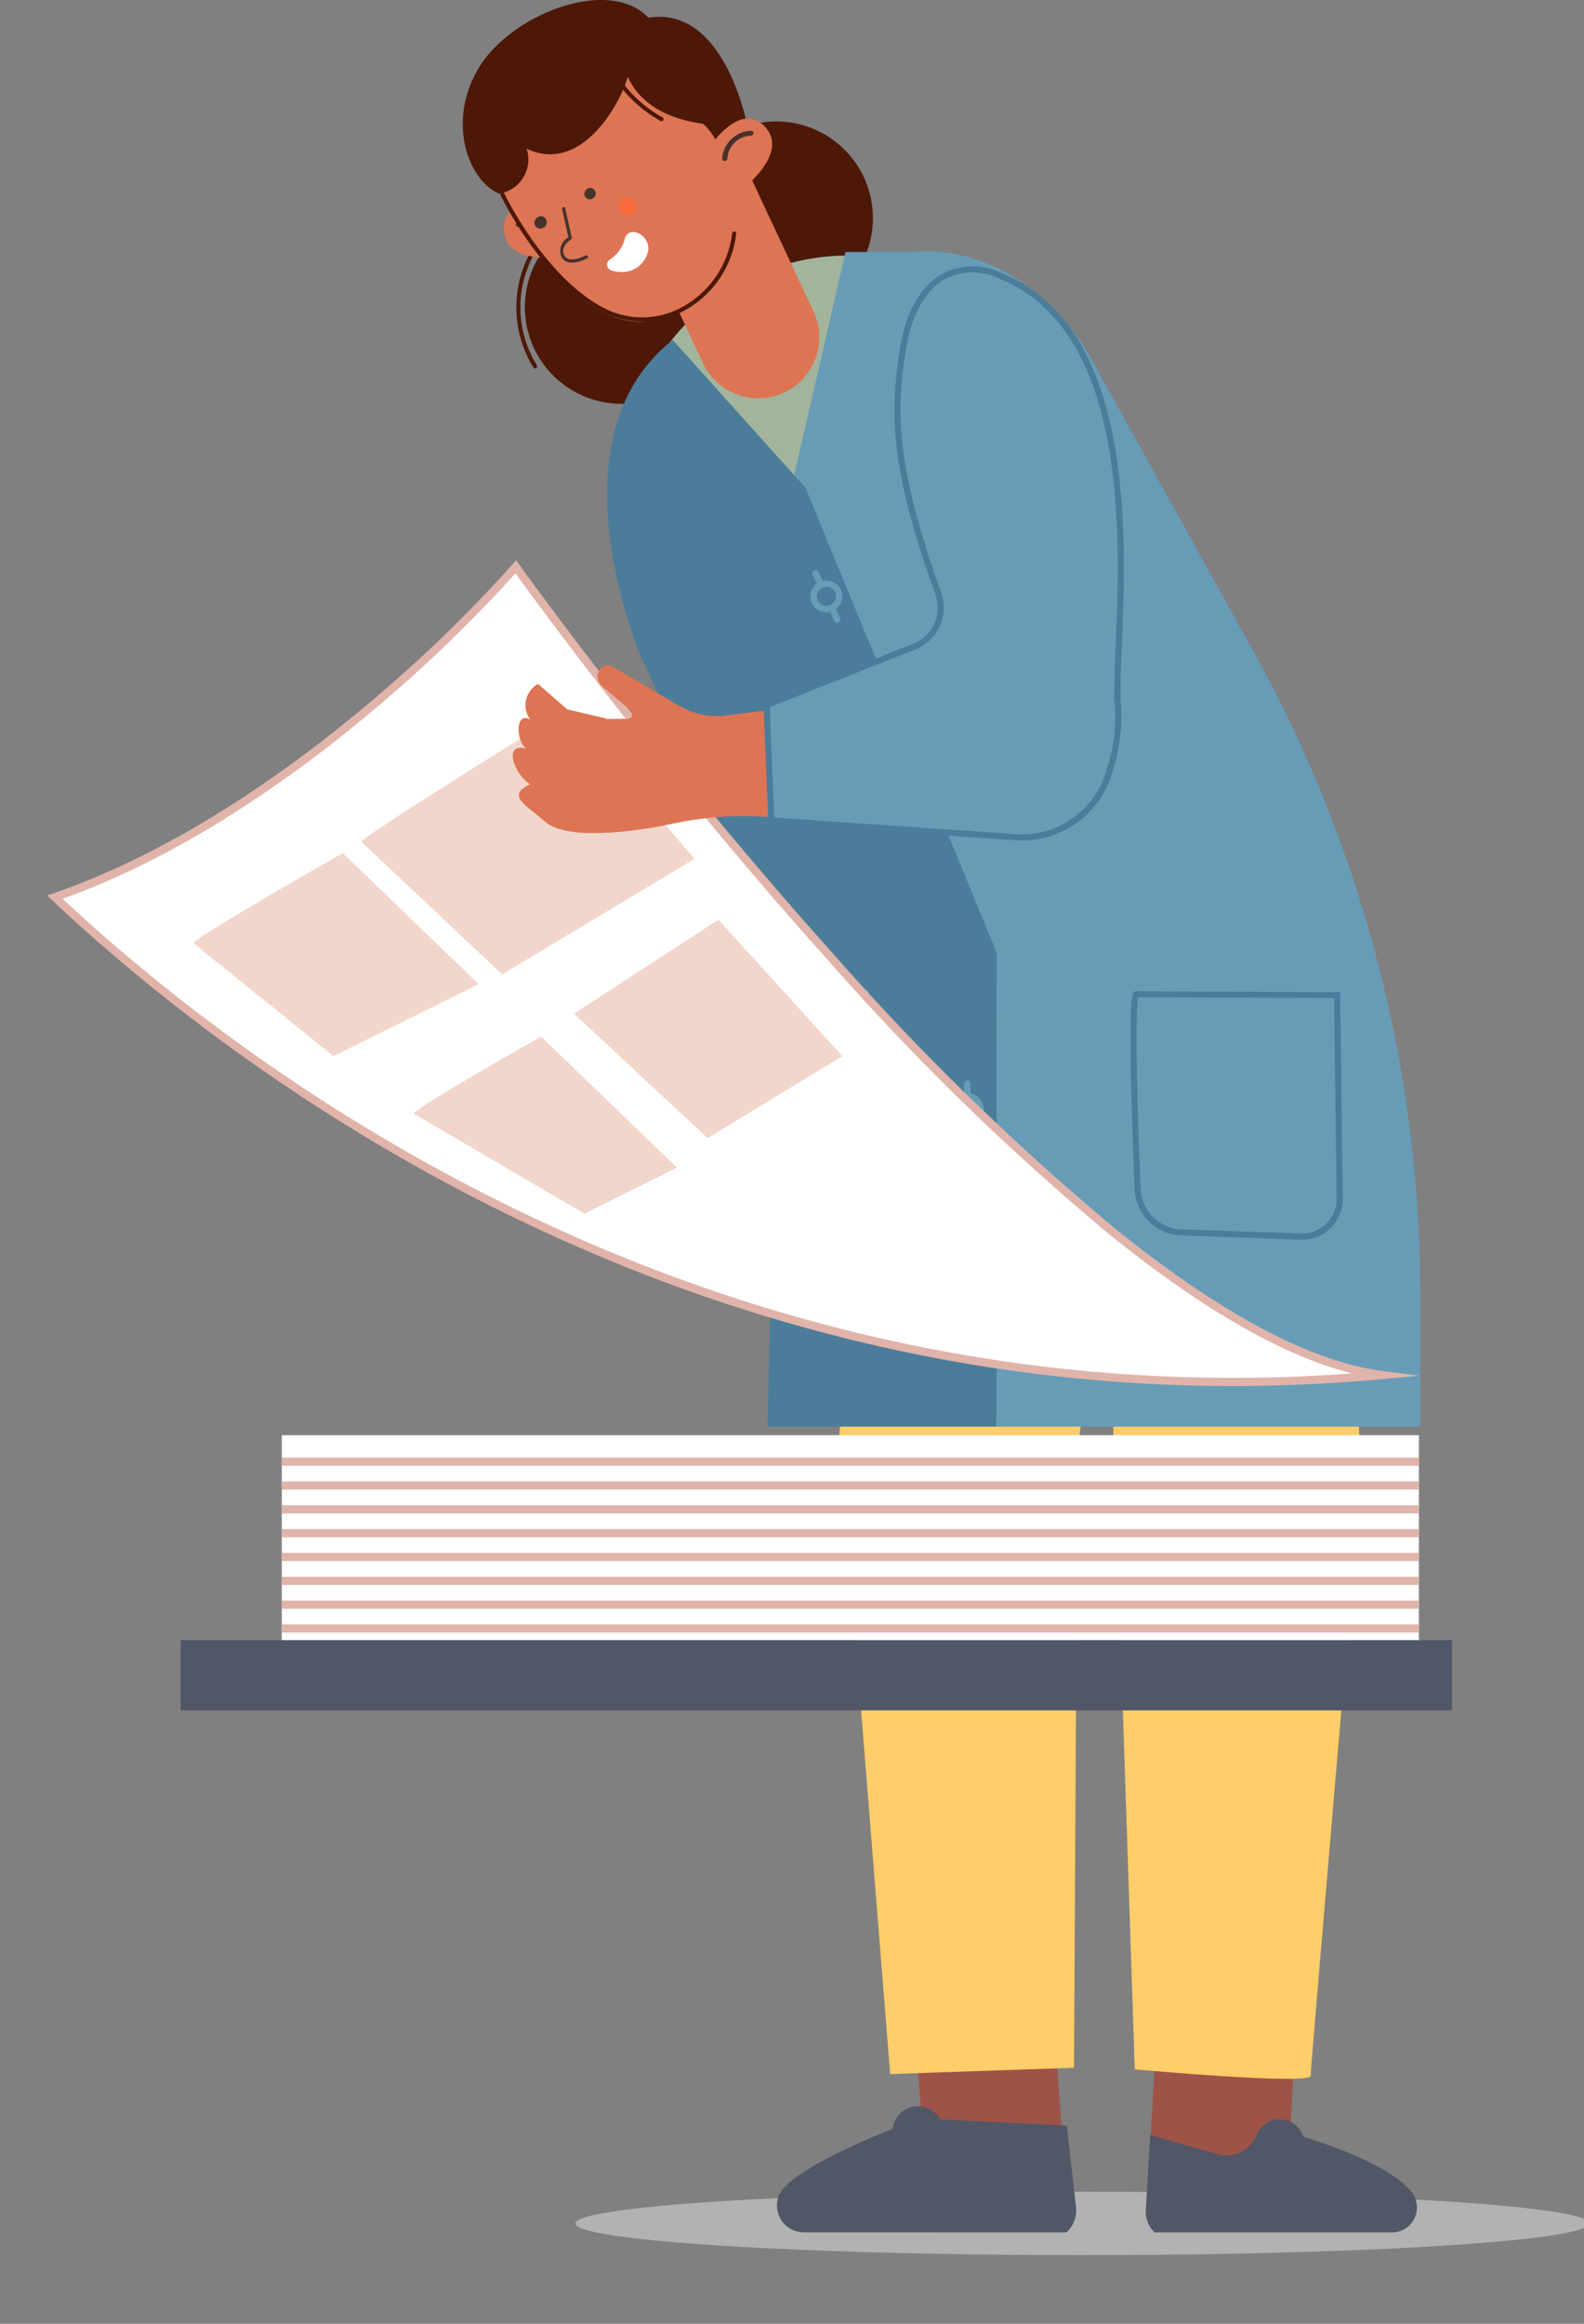 <svg id="Group_45116" data-name="Group 45116" xmlns="http://www.w3.org/2000/svg" xmlns:xlink="http://www.w3.org/1999/xlink" width="150" height="220" viewBox="0 0 150 220">
  <rect x="0" y="0" width="150" height="220" fill="#808080" stroke="none"/>
  <defs>
    <clipPath id="clip-path">
      <rect id="Rectangle_16935" data-name="Rectangle 16935" width="137.492" height="211.348" fill="none"/>
    </clipPath>
    <clipPath id="clip-path-3">
      <rect id="Rectangle_16923" data-name="Rectangle 16923" width="15.126" height="15.126" fill="none"/>
    </clipPath>
  </defs>
	<g>
		<ellipse xmlns="http://www.w3.org/2000/svg" id="Ellipse_422" data-name="Ellipse 422" cx="48" cy="3" rx="48" ry="3" transform="translate(54.5 207.5)" fill="#b2b2b2"/>
	</g>
  <g id="Group_45115" data-name="Group 45115" clip-path="url(#clip-path)">
    <g id="Group_45114" data-name="Group 45114" transform="translate(0 0)">
      <g id="Group_45113" data-name="Group 45113" clip-path="url(#clip-path)">
        <path id="Path_591463" data-name="Path 591463" d="M68.569,56.683l-1.1,50.563-3.173,57.823a6.586,6.586,0,0,0,6.215,6.938q.183.01.366.01a6.588,6.588,0,0,0,6.571-6.226l3.178-57.931c.005-.073.007-.146.008-.218l1.114-50.959Z" transform="translate(44.554 39.287)" fill="#9d5348"/>
        <path id="Path_591464" data-name="Path 591464" d="M87.4,129.212a2.351,2.351,0,0,0,1.978-3.64l-.02-.03C87.275,122.563,79,120.151,79,120.151a2.347,2.347,0,0,0-4.394-.23,3.082,3.082,0,0,1-3.65,1.917L64.5,119.983l-.411,7.065a2.773,2.773,0,0,0,.814,2.164Z" transform="translate(44.417 82.136)" fill="#515766"/>
        <path id="Path_591465" data-name="Path 591465" d="M62.246,56.683l-.552,11.373,1.353,38.758L64.7,156.625s16.653,1.519,16.653.61,4.707-55.562,4.707-55.562l-.975-44.989Z" transform="translate(42.76 39.287)" fill="#ffcd69"/>
        <path id="Path_591466" data-name="Path 591466" d="M62,98.578l3.346-41.9H52.135l-3.3,41.352a6.692,6.692,0,0,0,0,1.009l4.829,65.406a6.584,6.584,0,0,0,6.559,6.1c.164,0,.328-.005.494-.017a6.584,6.584,0,0,0,6.082-7.053Z" transform="translate(33.832 39.286)" fill="#9d5348"/>
        <path id="Path_591467" data-name="Path 591467" d="M50.791,56.683,46.935,96.663l4.83,60.41,17.41-.6.288-52.754.03-5.384,1.06-8.965,2.733-23.131-.173-9.556Z" transform="translate(32.531 39.287)" fill="#ffcd69"/>
        <path id="Path_591468" data-name="Path 591468" d="M70.87,129.715a2.793,2.793,0,0,0,.9-2.462l-.855-7.643-12.007-.6a2.4,2.4,0,0,0-4.448.654l-.091.276s-9.74,3.715-10.738,6.324l-.015.034a2.543,2.543,0,0,0,2.4,3.413Z" transform="translate(30.115 81.633)" fill="#515766"/>
        <path id="Path_591469" data-name="Path 591469" d="M30.666,25.794a.194.194,0,0,1-.168-.1,10.828,10.828,0,0,1,.821-12.524.194.194,0,1,1,.286.261A10.436,10.436,0,0,0,30.834,25.5a.2.2,0,0,1-.069.264.187.187,0,0,1-.1.027" transform="translate(20.008 9.087)" fill="#4d1807"/>
        <path id="Path_591470" data-name="Path 591470" d="M47.651,20.922A9.147,9.147,0,1,1,38.5,11.774a9.148,9.148,0,0,1,9.148,9.148" transform="translate(20.347 8.161)" fill="#4d1807"/>
        <path id="Path_591471" data-name="Path 591471" d="M56.311,15.939a9.147,9.147,0,1,1-9.148-9.148,9.148,9.148,0,0,1,9.148,9.148" transform="translate(26.35 4.707)" fill="#4d1807"/>
        <path id="Path_591484" data-name="Path 591484" d="M73.215,24.751a18.082,18.082,0,0,0-11-9.49,20.331,20.331,0,0,0-5.164-.94,20.965,20.965,0,0,0-7.108.862,21.53,21.53,0,0,0-6.766,3.4,20.863,20.863,0,0,0-4.891,5.169A18.513,18.513,0,0,0,36.637,41.89l2.2,4.687-.3.142L58.175,90.071,95.6,72.879l-17.772-37.5a17.387,17.387,0,0,0-1.136-3.208Z" transform="translate(24.249 9.907)" fill="#a2b59c"/>
        <path id="Path_591485" data-name="Path 591485" d="M103.729,112.924a125.6,125.6,0,0,0-15.753-60.9L73.194,25.363c-3.488-6.886-10.067-11.913-17.622-11.247H49.3L44.389,35.465l18.59,44.972.63,44.879h40.12Z" transform="translate(30.766 9.743)" fill="#679cb7"/>
        <path id="Path_591486" data-name="Path 591486" d="M70.842,77.007l-18.094-44-12.58-14c-11.992,9.464-2.938,30.134-2.938,30.134l13,27.865-1.092,44.879h21.7Z" transform="translate(23.533 13.174)" fill="#4b7d9b"/>
        <path id="Path_591487" data-name="Path 591487" d="M63.749,55.6l18.925.086.244,19.261a3.562,3.562,0,0,1-3.689,3.606l-11.323-.4a4.284,4.284,0,0,1-4.126-4.107c-.266-6.612-.687-19.1-.03-18.443" transform="translate(43.942 38.519)" fill="#679cb7"/>
        <path id="Path_591488" data-name="Path 591488" d="M79.48,78.967c-.047,0-.095,0-.142,0l-11.323-.4a4.591,4.591,0,0,1-4.4-4.385c-.129-3.164-.293-7.737-.356-11.538-.115-6.965.163-7.086.432-7.2a.336.336,0,0,1,.262,0l19.132.086.249,19.547a3.858,3.858,0,0,1-3.85,3.9M63.971,56.01c-.139.6-.367,3.6.218,18.14a4.011,4.011,0,0,0,3.847,3.83l11.323.4a3.272,3.272,0,0,0,3.39-3.312l-.242-18.976Z" transform="translate(43.824 38.4)" fill="#4b7d9b"/>
        <path id="Path_591489" data-name="Path 591489" d="M48.275,78.832l-.122,0-4.372-.157.014-.3,1.033-23.043,7.079.032.249,19.559a3.867,3.867,0,0,1-3.881,3.916" transform="translate(30.345 38.346)" fill="#679cb7"/>
        <path id="Path_591490" data-name="Path 591490" d="M45.612,32.053l2.055,4.387Z" transform="translate(31.614 22.216)" fill="#fff"/>
        <path id="Path_591491" data-name="Path 591491" d="M47.92,36.838a.3.3,0,0,1-.4-.146l-2.055-4.387a.3.3,0,0,1,.549-.257l2.055,4.387a.3.3,0,0,1-.146.4" transform="translate(31.49 22.092)" fill="#679cb7"/>
        <path id="Path_591492" data-name="Path 591492" d="M47.812,33.331a1.212,1.212,0,1,1-1.61-.582,1.209,1.209,0,0,1,1.61.582" transform="translate(31.539 22.618)" fill="#4b7d9b"/>
        <path id="Path_591493" data-name="Path 591493" d="M47.48,35.34a1.514,1.514,0,1,1,.728-2.013,1.514,1.514,0,0,1-.728,2.013m-1.026-2.194a.908.908,0,1,0,1.207.437.909.909,0,0,0-1.207-.437" transform="translate(31.415 22.494)" fill="#679cb7"/>
        <path id="Path_591494" data-name="Path 591494" d="M54.1,60.6l.091,4.844Z" transform="translate(37.498 42.003)" fill="#fff"/>
        <path id="Path_591495" data-name="Path 591495" d="M54.324,65.873a.3.3,0,0,1-.308-.3l-.093-4.844a.3.3,0,1,1,.606-.012l.093,4.844a.3.3,0,0,1-.3.308" transform="translate(37.374 41.879)" fill="#679cb7"/>
        <path id="Path_591496" data-name="Path 591496" d="M55.835,62.506A1.211,1.211,0,1,1,54.6,61.317a1.212,1.212,0,0,1,1.234,1.189" transform="translate(37.021 42.499)" fill="#4b7d9b"/>
        <path id="Path_591497" data-name="Path 591497" d="M54.778,64.165a1.514,1.514,0,1,1,1.485-1.542,1.515,1.515,0,0,1-1.485,1.542m-.046-2.421a.909.909,0,1,0,.926.891.909.909,0,0,0-.926-.891" transform="translate(36.897 42.375)" fill="#679cb7"/>
        <path id="Path_591498" data-name="Path 591498" d="M33.258,11.445c-1.583-.227-5.32-.413-5.061,2.574.281,3.256,5.374,2.574,6.955,2.281Z" transform="translate(19.535 7.853)" fill="#dd7454"/>
        <path id="Path_591499" data-name="Path 591499" d="M32.626,13.019a.25.25,0,0,1-.262-.032,2.313,2.313,0,0,0-3.1.127.255.255,0,0,1-.349.008.228.228,0,0,1,.01-.332,2.867,2.867,0,0,1,3.774-.164.226.226,0,0,1,.012.332.251.251,0,0,1-.086.061" transform="translate(19.996 8.29)" fill="#45322b"/>
        <path id="Path_591500" data-name="Path 591500" d="M50,31.5h0a5.781,5.781,0,0,0,2.782-7.687L45.46,8.176l-10.468,4.9,7.326,15.636A5.781,5.781,0,0,0,50,31.5" transform="translate(24.253 5.667)" fill="#dd7454"/>
        <path id="Path_591501" data-name="Path 591501" d="M50.87,11.081s2.552,14.62-6.386,18.2S27.145,15.629,26.842,11.355s7.223-13.04,16.953-9.568c5.543,1.979,7.075,9.293,7.075,9.293" transform="translate(18.598 0.688)" fill="#dd7454"/>
        <path id="Path_591502" data-name="Path 591502" d="M37.3,13.96a1.294,1.294,0,0,1,.005.163A2.489,2.489,0,0,1,34.77,16.3c.249-.953,1.087-3.559,2.528-2.338" transform="translate(24.099 9.454)" fill="#ec6957"/>
        <path id="Path_591503" data-name="Path 591503" d="M37.867,14.422a1.294,1.294,0,0,1,.005.163A2.489,2.489,0,0,1,35.34,16.76a3.093,3.093,0,0,1-.93-.137.574.574,0,0,1-.229-1.019A3.277,3.277,0,0,0,35.6,13.751c.293-1.444,2.154-.677,2.264.67" transform="translate(23.529 8.992)" fill="#fff"/>
        <path id="Path_591504" data-name="Path 591504" d="M33.742,16.507c-.461.215-1.742.709-2.262-.185a1.451,1.451,0,0,1,.643-1.879l-.6-2.678a.15.15,0,0,1,.113-.181.151.151,0,0,1,.181.113l.623,2.782a.152.152,0,0,1-.068.161c-.046.029-1.111.708-.632,1.531s2,0,2.02-.012a.151.151,0,0,1,.2.059.152.152,0,0,1-.059.207c-.012.007-.073.039-.166.083" transform="translate(21.705 8.026)" fill="#45322b"/>
        <path id="Path_591505" data-name="Path 591505" d="M30.895,12.255a.6.6,0,0,1-.819.872c-.549-.516.249-1.409.819-.872" transform="translate(20.718 8.379)" fill="#45322b"/>
        <path id="Path_591506" data-name="Path 591506" d="M33.6,10.659c.5.474-.242,1.266-.745.792s.227-1.28.745-.792" transform="translate(22.654 7.283)" fill="#45322b"/>
        <path id="Path_591507" data-name="Path 591507" d="M34.69,12.25a.838.838,0,1,0,.4-1.114.838.838,0,0,0-.4,1.114" transform="translate(23.989 7.663)" fill="#f96b3a"/>
        <path id="Path_591508" data-name="Path 591508" d="M29.318,18.334a3.278,3.278,0,0,0,2.616-4.25c5.43,2.528,9.119-4.868,9.563-6.83C44.034,12.881,52.8,11.8,52.8,11.8S50.676.487,43.464,1.679c-3.681-3.908-12.83-.42-15.974,4.6S26.282,17,29.318,18.334" transform="translate(17.94 0)" fill="#4d1807"/>
        <path id="Path_591509" data-name="Path 591509" d="M39.449,9.905a.2.2,0,0,1-.1-.025,12.34,12.34,0,0,1-5.877-7.372.2.2,0,0,1,.139-.24.187.187,0,0,1,.234.132l0,.015a11.93,11.93,0,0,0,5.694,7.128.194.194,0,0,1-.1.362" transform="translate(23.198 1.567)" fill="#4d1807"/>
        <path id="Path_591510" data-name="Path 591510" d="M41.454,23.011A8.386,8.386,0,0,1,37.472,22c-5.735-3.107-9.448-10.934-9.485-11.012a.194.194,0,0,1,.35-.164c.036.078,3.7,7.79,9.319,10.836a7.857,7.857,0,0,0,6.908.306A9.181,9.181,0,0,0,49.95,14.65a.194.194,0,1,1,.383.064,9.552,9.552,0,0,1-5.611,7.607,8,8,0,0,1-3.268.689" transform="translate(19.385 7.426)" fill="#4d1807"/>
        <path id="Path_591511" data-name="Path 591511" d="M38.845,7.207s1.876.613,2.618,3.782a4.21,4.21,0,0,1,2.353-1.2l-.935-4Z" transform="translate(26.924 4.014)" fill="#4d1807"/>
        <path id="Path_591512" data-name="Path 591512" d="M39.657,9.365c.924-1.305,3.359-4.145,5.35-1.9,2.169,2.445-1.832,5.67-3.131,6.617Z" transform="translate(27.486 4.593)" fill="#dd7454"/>
        <path id="Path_591513" data-name="Path 591513" d="M40.726,10.153a.252.252,0,0,0,.157-.212,2.314,2.314,0,0,1,2.225-2.162.258.258,0,0,0,.245-.247.229.229,0,0,0-.249-.222,2.865,2.865,0,0,0-2.714,2.626.225.225,0,0,0,.23.237.27.27,0,0,0,.1-.02" transform="translate(27.995 5.066)" fill="#45322b"/>
        <path id="Path_591514" data-name="Path 591514" d="M46.717,31.693S26.912,54.734,3.071,62.97c13.308,12.544,59.157,51.4,125.677,45.241-30.232-3.918-82.031-76.518-82.031-76.518" transform="translate(2.129 21.966)" fill="#fff"/>
        <path id="Path_591515" data-name="Path 591515" d="M114.919,109.51c-56.526,0-96.507-31.573-111.816-46l-.466-.439.6-.208C15.5,58.626,26.67,50.379,33.881,44.206A131.6,131.6,0,0,0,46.723,31.7l.322-.374.286.4c.129.181,13.133,18.35,29.656,36.761A239.68,239.68,0,0,0,103.723,94.56c10.015,8.09,18.551,12.639,25.376,13.523l3.456.449-3.471.322c-4.827.447-9.552.657-14.164.657M4.1,63.38C20.7,78.9,64.582,112.9,126.212,108.315c-6.447-1.617-14.159-6.031-22.979-13.155A240.411,240.411,0,0,1,76.406,69c-15.2-16.936-27.425-33.667-29.421-36.427a136.382,136.382,0,0,1-12.6,12.224C27.24,50.909,16.234,59.049,4.1,63.38" transform="translate(1.828 21.71)" fill="#e0b4aa"/>
        <path id="Path_591516" data-name="Path 591516" d="M10.812,56.226c.726-.882,14.149-8.525,14.149-8.525L37.836,60.108,24.083,66.923Z" transform="translate(7.494 33.062)" fill="#f2d6cb"/>
        <path id="Path_591517" data-name="Path 591517" d="M20.2,52.183c.728-.882,19.511-12.514,19.511-12.514l12.05,14.148L33.546,64.752Z" transform="translate(14.003 27.495)" fill="#f2d6cb"/>
        <path id="Path_591518" data-name="Path 591518" d="M23.128,65.248c.726-.882,12.087-7.282,12.087-7.282L48.089,70.373l-8.782,4.351Z" transform="translate(16.03 40.176)" fill="#f2d6cb"/>
        <path id="Path_591519" data-name="Path 591519" d="M32.1,60.328,44.758,72.111l12.758-7.768L45.787,51.423Z" transform="translate(22.252 35.641)" fill="#f2d6cb"/>
        <path id="Path_591520" data-name="Path 591520" d="M51.625,43.146c-.076-.427-.147-.8-.208-1.106a.832.832,0,0,0-.892-.709l-4.922.62a7.068,7.068,0,0,1-4.477-.938L34.84,37.329a.875.875,0,0,0-.869-.017,1,1,0,0,0-.393.388l0,.005a1.162,1.162,0,0,0,.23,1.443l2.756,2.323a.457.457,0,0,1-.24.8l-2.154.007.185,10.782a42.145,42.145,0,0,0,6.183-.867,32.03,32.03,0,0,1,10.218-.525c2.12.135,1.41-5.477.87-8.523" transform="translate(23.166 25.787)" fill="#dd7454"/>
        <path id="Path_591521" data-name="Path 591521" d="M37.5,41.506l-3.657-.848-2.772-2.414a2.289,2.289,0,0,0-.725,3.385c-1.448-.885-1.4,2.106-.344,2.738-2.353-.61-1.129,2.492.318,3.378-2.325,1.082-.357,1.959,1.36,3.489s6,1.068,6,1.068Z" transform="translate(19.878 26.506)" fill="#dd7454"/>
        <path id="Path_591522" data-name="Path 591522" d="M42.874,56.309l13.96-5.516a4,4,0,0,0,2.291-5.069c-4.38-12.231-4.311-17.32-3.268-23.5.809-4.788,3.882-8.708,9.187-6.549,14.825,6.039,10.8,32.777,11.073,40.04l-.022,0a16.761,16.761,0,0,1-.8,7,8.566,8.566,0,0,1-8.819,6.1L43.326,67.229Z" transform="translate(29.716 10.444)" fill="#679cb7"/>
        <path id="Path_591523" data-name="Path 591523" d="M67.182,69.252c-.2,0-.4-.007-.6-.02L43.17,67.622,42.7,56.234l14.153-5.592a3.692,3.692,0,0,0,2.125-4.7C54.77,34.205,54.567,28.965,55.694,22.3c.535-3.164,1.974-5.611,3.952-6.711a6.281,6.281,0,0,1,5.63-.056c12.6,5.13,11.794,24.812,11.362,35.387-.083,2-.152,3.737-.108,4.91l.007.181a17.128,17.128,0,0,1-.841,6.913,8.9,8.9,0,0,1-8.513,6.332M43.729,67.078l22.887,1.575a8.32,8.32,0,0,0,8.521-5.9,16.1,16.1,0,0,0,.792-6.872l-.054-.33.064,0c-.025-1.178.041-2.8.117-4.661.427-10.431,1.219-29.849-11-34.827a5.745,5.745,0,0,0-5.13.025c-1.82,1.016-3.156,3.312-3.66,6.3-.958,5.677-1.287,10.673,3.254,23.353a4.268,4.268,0,0,1-2.457,5.437L43.3,56.623Z" transform="translate(29.594 10.323)" fill="#4b7d9b"/>
        <rect id="Rectangle_16924" data-name="Rectangle 16924" width="120.383" height="6.65" transform="translate(17.109 155.276)" fill="#515766"/>
        <rect id="Rectangle_16925" data-name="Rectangle 16925" width="107.681" height="19.403" transform="translate(26.685 135.873)" fill="#fff"/>
        <rect id="Rectangle_16926" data-name="Rectangle 16926" width="107.681" height="0.774" transform="translate(26.685 137.994)" fill="#e0b4aa"/>
        <rect id="Rectangle_16927" data-name="Rectangle 16927" width="107.681" height="0.774" transform="translate(26.685 140.25)" fill="#e0b4aa"/>
        <rect id="Rectangle_16928" data-name="Rectangle 16928" width="107.681" height="0.774" transform="translate(26.685 142.507)" fill="#e0b4aa"/>
        <rect id="Rectangle_16929" data-name="Rectangle 16929" width="107.681" height="0.774" transform="translate(26.685 144.764)" fill="#e0b4aa"/>
        <rect id="Rectangle_16930" data-name="Rectangle 16930" width="107.681" height="0.774" transform="translate(26.685 147.02)" fill="#e0b4aa"/>
        <rect id="Rectangle_16931" data-name="Rectangle 16931" width="107.681" height="0.774" transform="translate(26.685 149.277)" fill="#e0b4aa"/>
        <rect id="Rectangle_16932" data-name="Rectangle 16932" width="107.681" height="0.774" transform="translate(26.685 151.533)" fill="#e0b4aa"/>
        <rect id="Rectangle_16933" data-name="Rectangle 16933" width="107.681" height="0.774" transform="translate(26.685 153.789)" fill="#e0b4aa"/>
      </g>
    </g>
  </g>
	
</svg>
